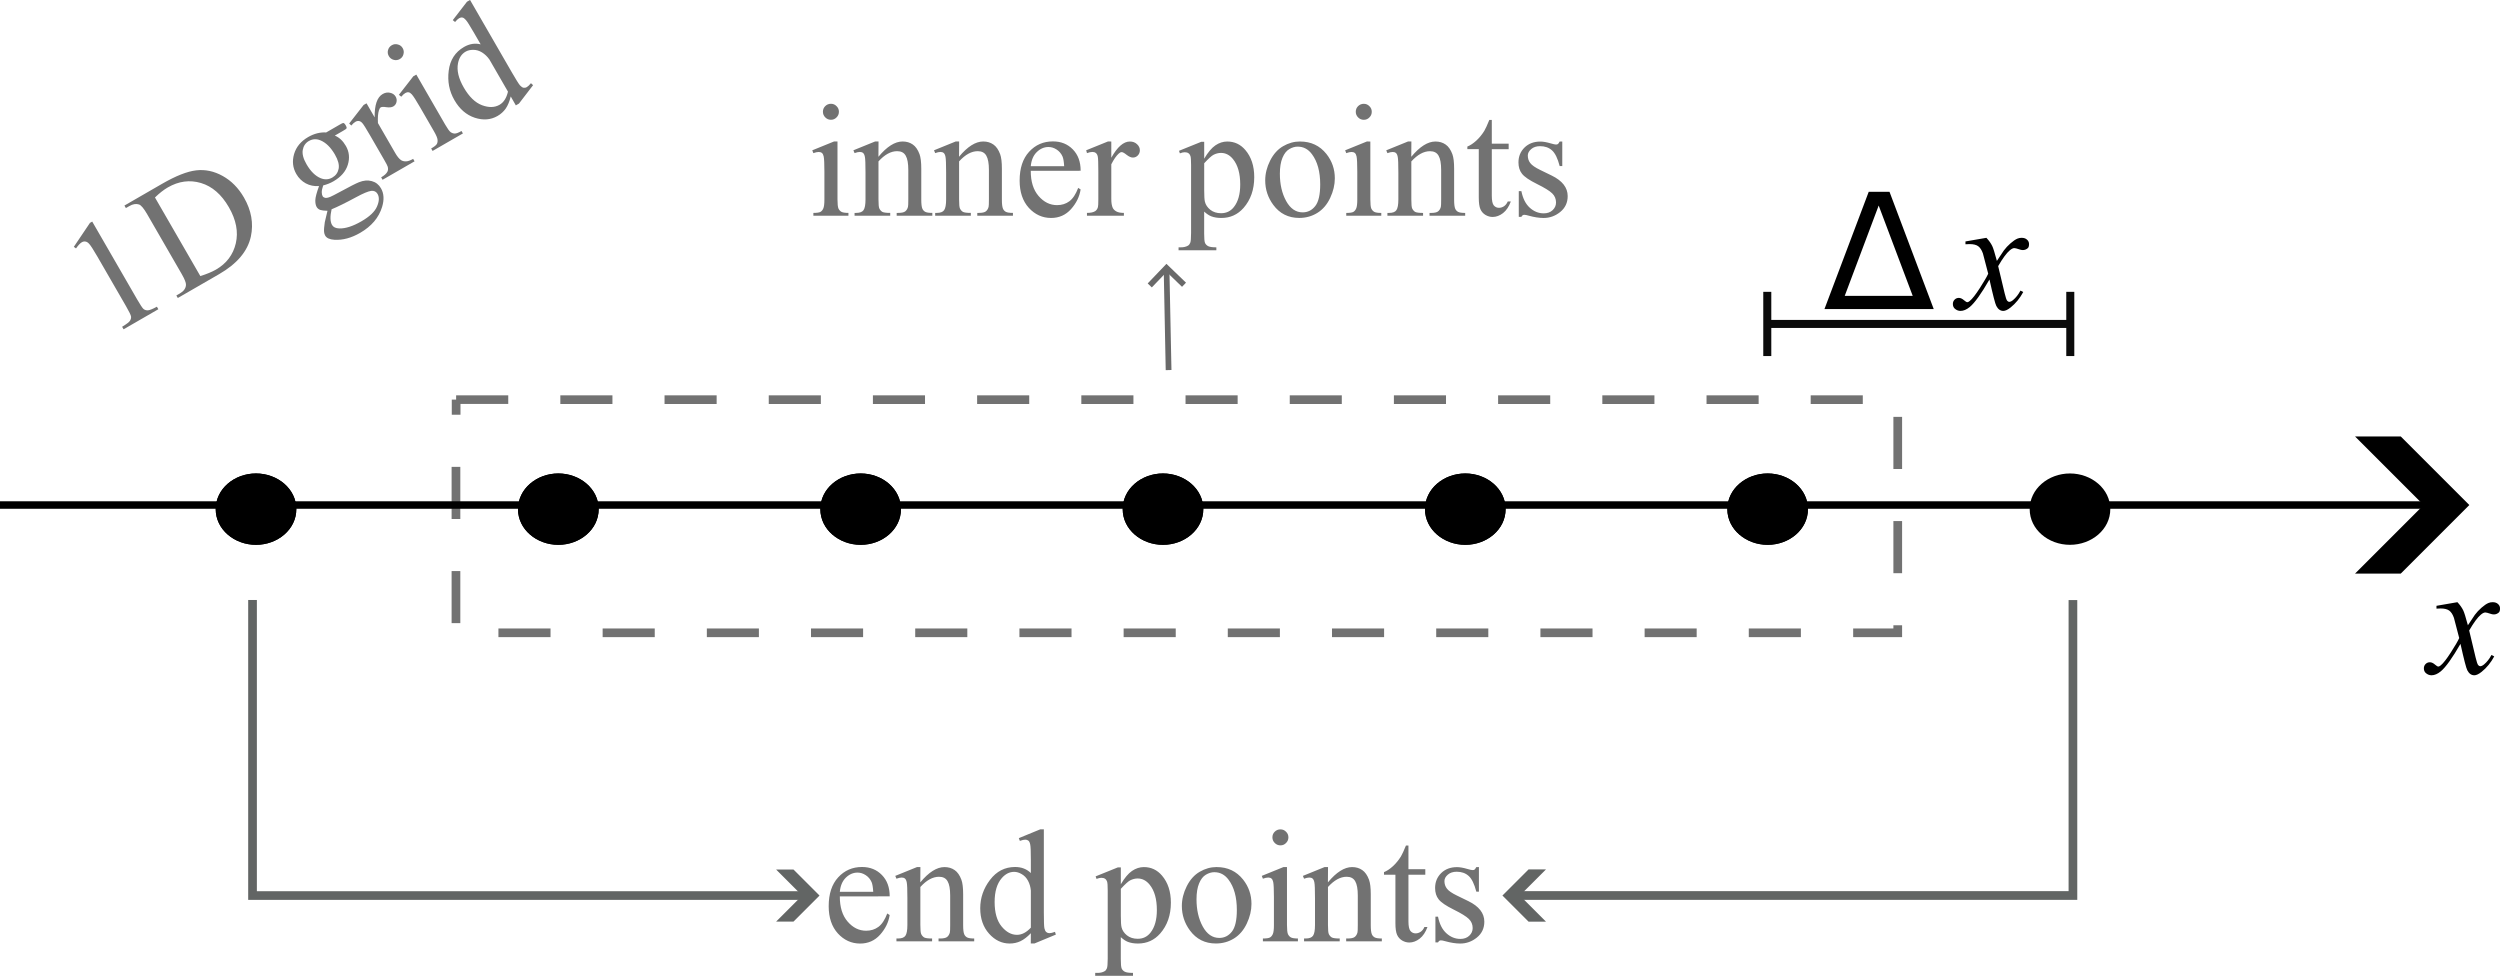 <?xml version="1.0" encoding="UTF-8" standalone="no"?>
<!-- Created with Inkscape (http://www.inkscape.org/) -->

<svg
   width="87.515mm"
   height="34.16mm"
   viewBox="0 0 87.515 34.16"
   version="1.1"
   id="svg5"
   inkscape:version="1.3.2 (091e20e, 2023-11-25)"
   sodipodi:docname="book_artwork.svg"
   xml:space="preserve"
   xmlns:inkscape="http://www.inkscape.org/namespaces/inkscape"
   xmlns:sodipodi="http://sodipodi.sourceforge.net/DTD/sodipodi-0.dtd"
   xmlns="http://www.w3.org/2000/svg"
   xmlns:svg="http://www.w3.org/2000/svg"><sodipodi:namedview
     id="namedview7"
     pagecolor="#ffffff"
     bordercolor="#000000"
     borderopacity="0.25"
     inkscape:showpageshadow="2"
     inkscape:pageopacity="1"
     inkscape:pagecheckerboard="0"
     inkscape:deskcolor="#d1d1d1"
     inkscape:document-units="mm"
     showgrid="false"
     inkscape:zoom="0.4290611"
     inkscape:cx="2898.1886"
     inkscape:cy="644.43036"
     inkscape:window-width="1432"
     inkscape:window-height="916"
     inkscape:window-x="63"
     inkscape:window-y="38"
     inkscape:window-maximized="0"
     inkscape:current-layer="layer1"><inkscape:page
       x="1.406823e-06"
       y="-2.2806435e-06"
       width="87.515"
       height="34.16"
       id="page3"
       margin="0"
       bleed="0" /></sodipodi:namedview><defs
     id="defs2" /><g
     inkscape:label="Layer 1"
     inkscape:groupmode="layer"
     id="layer1"
     transform="translate(-320.191,-216.86)"><g
       id="ellipse1833"><path
         style="color:#000000;fill:#000000;stroke-miterlimit:1.9;-inkscape-stroke:none"
         d="m 383.248,234.683 a 1.179,1.016 0 0 1 -1.179,1.016 1.179,1.016 0 0 1 -1.179,-1.016 1.179,1.016 0 0 1 1.179,-1.016 1.179,1.016 0 0 1 1.179,1.016 z"
         id="path641" /><path
         style="color:#000000;fill:#000000;stroke-miterlimit:1.9;-inkscape-stroke:none"
         d="m 382.07,233.434 c -0.759,0 -1.412,0.543 -1.412,1.25 0,0.707 0.653,1.248 1.412,1.248 0.759,0 1.41,-0.541 1.41,-1.248 0,-0.707 -0.651,-1.25 -1.41,-1.25 z m 0,0.465 c 0.543,0 0.945,0.37 0.945,0.785 0,0.415 -0.403,0.783 -0.945,0.783 -0.543,0 -0.947,-0.368 -0.947,-0.783 0,-0.415 0.405,-0.785 0.947,-0.785 z"
         id="path642" /></g><g
       id="ellipse1835"><path
         style="color:#000000;fill:#000000;stroke-miterlimit:1.9;-inkscape-stroke:none"
         d="m 372.665,234.683 a 1.179,1.016 0 0 1 -1.179,1.016 1.179,1.016 0 0 1 -1.179,-1.016 1.179,1.016 0 0 1 1.179,-1.016 1.179,1.016 0 0 1 1.179,1.016 z"
         id="path643" /><path
         style="color:#000000;fill:#000000;stroke-miterlimit:1.9;-inkscape-stroke:none"
         d="m 371.486,233.434 c -0.759,0 -1.412,0.543 -1.412,1.25 0,0.707 0.653,1.248 1.412,1.248 0.759,0 1.41,-0.541 1.41,-1.248 0,-0.707 -0.651,-1.25 -1.41,-1.25 z m 0,0.465 c 0.543,0 0.945,0.37 0.945,0.785 0,0.415 -0.403,0.783 -0.945,0.783 -0.543,0 -0.947,-0.368 -0.947,-0.783 0,-0.415 0.405,-0.785 0.947,-0.785 z"
         id="path644" /></g><g
       id="ellipse1837"><path
         style="color:#000000;fill:#000000;stroke-miterlimit:1.9;-inkscape-stroke:none"
         d="m 362.082,234.683 a 1.179,1.016 0 0 1 -1.179,1.016 1.179,1.016 0 0 1 -1.179,-1.016 1.179,1.016 0 0 1 1.179,-1.016 1.179,1.016 0 0 1 1.179,1.016 z"
         id="path645" /><path
         style="color:#000000;fill:#000000;stroke-miterlimit:1.9;-inkscape-stroke:none"
         d="m 360.902,233.434 c -0.759,0 -1.41,0.543 -1.41,1.25 0,0.707 0.651,1.248 1.41,1.248 0.759,0 1.412,-0.541 1.412,-1.248 0,-0.707 -0.653,-1.25 -1.412,-1.25 z m 0,0.465 c 0.543,0 0.947,0.37 0.947,0.785 0,0.415 -0.405,0.783 -0.947,0.783 -0.543,0 -0.945,-0.368 -0.945,-0.783 0,-0.415 0.403,-0.785 0.945,-0.785 z"
         id="path646" /></g><g
       id="ellipse1839"><path
         style="color:#000000;fill:#000000;stroke-miterlimit:1.9;-inkscape-stroke:none"
         d="m 351.498,234.683 a 1.179,1.016 0 0 1 -1.179,1.016 1.179,1.016 0 0 1 -1.179,-1.016 1.179,1.016 0 0 1 1.179,-1.016 1.179,1.016 0 0 1 1.179,1.016 z"
         id="path647" /><path
         style="color:#000000;fill:#000000;stroke-miterlimit:1.9;-inkscape-stroke:none"
         d="m 350.32,233.434 c -0.759,0 -1.412,0.543 -1.412,1.25 0,0.707 0.653,1.248 1.412,1.248 0.759,0 1.41,-0.541 1.41,-1.248 0,-0.707 -0.651,-1.25 -1.41,-1.25 z m 0,0.465 c 0.543,0 0.945,0.37 0.945,0.785 0,0.415 -0.403,0.783 -0.945,0.783 -0.543,0 -0.947,-0.368 -0.947,-0.783 0,-0.415 0.405,-0.785 0.947,-0.785 z"
         id="path648" /></g><g
       id="ellipse1841"><path
         style="color:#000000;fill:#000000;stroke-miterlimit:1.9;-inkscape-stroke:none"
         d="m 340.915,234.683 a 1.179,1.016 0 0 1 -1.179,1.016 1.179,1.016 0 0 1 -1.179,-1.016 1.179,1.016 0 0 1 1.179,-1.016 1.179,1.016 0 0 1 1.179,1.016 z"
         id="path649" /><path
         style="color:#000000;fill:#000000;stroke-miterlimit:1.9;-inkscape-stroke:none"
         d="m 339.736,233.434 c -0.759,0 -1.412,0.543 -1.412,1.25 0,0.707 0.653,1.248 1.412,1.248 0.759,0 1.412,-0.541 1.412,-1.248 0,-0.707 -0.653,-1.25 -1.412,-1.25 z m 0,0.465 c 0.543,0 0.945,0.37 0.945,0.785 0,0.415 -0.403,0.783 -0.945,0.783 -0.543,0 -0.947,-0.368 -0.947,-0.783 0,-0.415 0.405,-0.785 0.947,-0.785 z"
         id="path650" /></g><g
       id="ellipse1843"><path
         style="color:#000000;fill:#000000;stroke-miterlimit:1.9;-inkscape-stroke:none"
         d="m 330.332,234.683 a 1.179,1.016 0 0 1 -1.179,1.016 1.179,1.016 0 0 1 -1.179,-1.016 1.179,1.016 0 0 1 1.179,-1.016 1.179,1.016 0 0 1 1.179,1.016 z"
         id="path651" /><path
         style="color:#000000;fill:#000000;stroke-miterlimit:1.9;-inkscape-stroke:none"
         d="m 329.152,233.434 c -0.759,0 -1.41,0.543 -1.41,1.25 0,0.707 0.651,1.248 1.41,1.248 0.759,0 1.412,-0.541 1.412,-1.248 0,-0.707 -0.653,-1.25 -1.412,-1.25 z m 0,0.465 c 0.543,0 0.947,0.37 0.947,0.785 0,0.415 -0.405,0.783 -0.947,0.783 -0.543,0 -0.945,-0.368 -0.945,-0.783 0,-0.415 0.403,-0.785 0.945,-0.785 z"
         id="path652" /></g><path
       style="-inkscape-font-specification:'Times New Roman,  Italic';stroke-width:0.2"
       d="m 406.215,237.94 q 0.135,0.143 0.204,0.287 0.05,0.099 0.163,0.521 l 0.243,-0.364 q 0.097,-0.132 0.234,-0.251 0.138,-0.121 0.243,-0.165 0.066,-0.028 0.146,-0.028 0.119,0 0.187,0.063 0.072,0.063 0.072,0.154 0,0.105 -0.041,0.143 -0.077,0.069 -0.176,0.069 -0.058,0 -0.124,-0.025 -0.13,-0.044 -0.174,-0.044 -0.066,0 -0.157,0.077 -0.171,0.143 -0.408,0.554 l 0.226,0.948 q 0.052,0.218 0.088,0.262 0.036,0.041 0.072,0.041 0.058,0 0.135,-0.063 0.152,-0.127 0.259,-0.331 l 0.097,0.05 q -0.174,0.325 -0.441,0.54 -0.152,0.121 -0.256,0.121 -0.154,0 -0.245,-0.174 -0.058,-0.107 -0.24,-0.926 -0.43,0.747 -0.689,0.962 -0.168,0.138 -0.325,0.138 -0.11,0 -0.201,-0.08 -0.066,-0.061 -0.066,-0.163 0,-0.091 0.061,-0.152 0.061,-0.061 0.149,-0.061 0.088,0 0.187,0.088 0.072,0.063 0.11,0.063 0.033,0 0.085,-0.044 0.13,-0.105 0.353,-0.452 0.223,-0.347 0.292,-0.502 -0.171,-0.67 -0.185,-0.708 -0.063,-0.179 -0.165,-0.254 -0.102,-0.074 -0.3,-0.074 -0.063,0 -0.146,0.006 v -0.099 z"
       id="text1909"
       aria-label="x" /><g
       id="path1913"><path
         style="color:#000000;fill:#000000;-inkscape-stroke:none"
         d="m 320.192,234.539 h 85.64"
         id="path654" /><path
         style="color:#000000;fill:#000000;-inkscape-stroke:none"
         d="m 320.191,234.408 v 0.262 h 85.641 v -0.262 z"
         id="path655" /><g
         id="g653"><path
           style="color:#000000;fill:#000000;fill-rule:evenodd;-inkscape-stroke:none"
           d="m 406.632,234.539 -2.4,2.4 h -1.6 l 2.4,-2.4 -2.4,-2.4 h 1.6 z"
           id="path653" /></g></g><g
       id="ellipse1941"><path
         style="color:#000000;fill:#000000;stroke-miterlimit:1.9;-inkscape-stroke:none"
         d="m 383.248,234.683 a 1.179,1.016 0 0 1 -1.179,1.016 1.179,1.016 0 0 1 -1.179,-1.016 1.179,1.016 0 0 1 1.179,-1.016 1.179,1.016 0 0 1 1.179,1.016 z"
         id="path656" /><path
         style="color:#000000;fill:#000000;stroke-miterlimit:1.9;-inkscape-stroke:none"
         d="m 382.07,233.434 c -0.759,0 -1.412,0.543 -1.412,1.25 0,0.707 0.653,1.248 1.412,1.248 0.759,0 1.41,-0.541 1.41,-1.248 0,-0.707 -0.651,-1.25 -1.41,-1.25 z m 0,0.465 c 0.543,0 0.945,0.37 0.945,0.785 0,0.415 -0.403,0.783 -0.945,0.783 -0.543,0 -0.947,-0.368 -0.947,-0.783 0,-0.415 0.405,-0.785 0.947,-0.785 z"
         id="path657" /></g><g
       id="ellipse1943"><path
         style="color:#000000;fill:#000000;stroke-miterlimit:1.9;-inkscape-stroke:none"
         d="m 372.665,234.683 a 1.179,1.016 0 0 1 -1.179,1.016 1.179,1.016 0 0 1 -1.179,-1.016 1.179,1.016 0 0 1 1.179,-1.016 1.179,1.016 0 0 1 1.179,1.016 z"
         id="path658" /><path
         style="color:#000000;fill:#000000;stroke-miterlimit:1.9;-inkscape-stroke:none"
         d="m 371.486,233.434 c -0.759,0 -1.412,0.543 -1.412,1.25 0,0.707 0.653,1.248 1.412,1.248 0.759,0 1.41,-0.541 1.41,-1.248 0,-0.707 -0.651,-1.25 -1.41,-1.25 z m 0,0.465 c 0.543,0 0.945,0.37 0.945,0.785 0,0.415 -0.403,0.783 -0.945,0.783 -0.543,0 -0.947,-0.368 -0.947,-0.783 0,-0.415 0.405,-0.785 0.947,-0.785 z"
         id="path659" /></g><g
       id="ellipse1945"><path
         style="color:#000000;fill:#000000;stroke-miterlimit:1.9;-inkscape-stroke:none"
         d="m 362.082,234.683 a 1.179,1.016 0 0 1 -1.179,1.016 1.179,1.016 0 0 1 -1.179,-1.016 1.179,1.016 0 0 1 1.179,-1.016 1.179,1.016 0 0 1 1.179,1.016 z"
         id="path660" /><path
         style="color:#000000;fill:#000000;stroke-miterlimit:1.9;-inkscape-stroke:none"
         d="m 360.902,233.434 c -0.759,0 -1.41,0.543 -1.41,1.25 0,0.707 0.651,1.248 1.41,1.248 0.759,0 1.412,-0.541 1.412,-1.248 0,-0.707 -0.653,-1.25 -1.412,-1.25 z m 0,0.465 c 0.543,0 0.947,0.37 0.947,0.785 0,0.415 -0.405,0.783 -0.947,0.783 -0.543,0 -0.945,-0.368 -0.945,-0.783 0,-0.415 0.403,-0.785 0.945,-0.785 z"
         id="path661" /></g><g
       id="ellipse1947"><path
         style="color:#000000;fill:#000000;stroke-miterlimit:1.9;-inkscape-stroke:none"
         d="m 351.498,234.683 a 1.179,1.016 0 0 1 -1.179,1.016 1.179,1.016 0 0 1 -1.179,-1.016 1.179,1.016 0 0 1 1.179,-1.016 1.179,1.016 0 0 1 1.179,1.016 z"
         id="path662" /><path
         style="color:#000000;fill:#000000;stroke-miterlimit:1.9;-inkscape-stroke:none"
         d="m 350.32,233.434 c -0.759,0 -1.412,0.543 -1.412,1.25 0,0.707 0.653,1.248 1.412,1.248 0.759,0 1.41,-0.541 1.41,-1.248 0,-0.707 -0.651,-1.25 -1.41,-1.25 z m 0,0.465 c 0.543,0 0.945,0.37 0.945,0.785 0,0.415 -0.403,0.783 -0.945,0.783 -0.543,0 -0.947,-0.368 -0.947,-0.783 0,-0.415 0.405,-0.785 0.947,-0.785 z"
         id="path663" /></g><g
       id="ellipse1949"><path
         style="color:#000000;fill:#000000;stroke-miterlimit:1.9;-inkscape-stroke:none"
         d="m 340.915,234.683 a 1.179,1.016 0 0 1 -1.179,1.016 1.179,1.016 0 0 1 -1.179,-1.016 1.179,1.016 0 0 1 1.179,-1.016 1.179,1.016 0 0 1 1.179,1.016 z"
         id="path664" /><path
         style="color:#000000;fill:#000000;stroke-miterlimit:1.9;-inkscape-stroke:none"
         d="m 339.736,233.434 c -0.759,0 -1.412,0.543 -1.412,1.25 0,0.707 0.653,1.248 1.412,1.248 0.759,0 1.412,-0.541 1.412,-1.248 0,-0.707 -0.653,-1.25 -1.412,-1.25 z m 0,0.465 c 0.543,0 0.945,0.37 0.945,0.785 0,0.415 -0.403,0.783 -0.945,0.783 -0.543,0 -0.947,-0.368 -0.947,-0.783 0,-0.415 0.405,-0.785 0.947,-0.785 z"
         id="path665" /></g><g
       id="ellipse1951"><path
         style="color:#000000;fill:#000000;stroke-miterlimit:1.9;-inkscape-stroke:none"
         d="m 330.332,234.683 a 1.179,1.016 0 0 1 -1.179,1.016 1.179,1.016 0 0 1 -1.179,-1.016 1.179,1.016 0 0 1 1.179,-1.016 1.179,1.016 0 0 1 1.179,1.016 z"
         id="path666" /><path
         style="color:#000000;fill:#000000;stroke-miterlimit:1.9;-inkscape-stroke:none"
         d="m 329.152,233.434 c -0.759,0 -1.41,0.543 -1.41,1.25 0,0.707 0.651,1.248 1.41,1.248 0.759,0 1.412,-0.541 1.412,-1.248 0,-0.707 -0.653,-1.25 -1.412,-1.25 z m 0,0.465 c 0.543,0 0.947,0.37 0.947,0.785 0,0.415 -0.405,0.783 -0.947,0.783 -0.543,0 -0.945,-0.368 -0.945,-0.783 0,-0.415 0.403,-0.785 0.945,-0.785 z"
         id="path667" /></g><g
       id="ellipse4493"><path
         style="color:#000000;fill:#000000;stroke-miterlimit:1.9;-inkscape-stroke:none"
         d="m 393.832,234.683 a 1.179,1.016 0 0 1 -1.179,1.016 1.179,1.016 0 0 1 -1.179,-1.016 1.179,1.016 0 0 1 1.179,-1.016 1.179,1.016 0 0 1 1.179,1.016 z"
         id="path668" /><path
         style="color:#000000;fill:#000000;stroke-miterlimit:1.9;-inkscape-stroke:none"
         d="m 392.652,233.434 c -0.759,0 -1.41,0.543 -1.41,1.25 0,0.707 0.651,1.248 1.41,1.248 0.759,0 1.412,-0.541 1.412,-1.248 0,-0.707 -0.653,-1.25 -1.412,-1.25 z m 0,0.465 c 0.543,0 0.947,0.37 0.947,0.785 0,0.415 -0.405,0.783 -0.947,0.783 -0.543,0 -0.945,-0.368 -0.945,-0.783 0,-0.415 0.403,-0.785 0.945,-0.785 z"
         id="path669" /></g><path
       style="color:#000000;opacity:0.554;fill:#000000;stroke-miterlimit:1.9;stroke-dasharray:1.824, 1.824;-inkscape-stroke:none"
       d="m 336.158,230.699 v 0.15 h -0.152 v 0.529 h 0.305 v -0.377 h 1.672 v -0.303 z m 3.648,0 v 0.303 h 1.824 v -0.303 z m 3.648,0 v 0.303 h 1.824 v -0.303 z m 3.648,0 v 0.303 h 1.824 v -0.303 z m 3.646,0 v 0.303 h 1.824 v -0.303 z m 3.648,0 v 0.303 h 1.824 v -0.303 z m 3.648,0 v 0.303 h 1.824 v -0.303 z m 3.648,0 v 0.303 h 1.824 v -0.303 z m 3.648,0 v 0.303 h 1.822 v -0.303 z m 3.646,0 v 0.303 h 1.824 v -0.303 z m 3.648,0 v 0.303 h 1.824 v -0.303 z m 3.648,0 v 0.303 h 1.824 v -0.303 z m 3.648,0 v 0.303 h 1.824 v -0.303 z m 3.646,0 v 0.303 h 1.824 v -0.303 z m 2.895,0.754 v 1.824 h 0.305 v -1.824 z m -50.471,1.75 v 1.824 h 0.305 v -1.824 z m 50.471,1.898 v 1.824 h 0.305 v -1.824 z m -50.471,1.75 v 1.822 h 0.305 v -1.822 z m 50.471,1.896 v 0.113 h -1.408 v 0.303 h 1.713 v -0.416 z m -48.832,0.113 v 0.303 h 1.824 v -0.303 z m 3.648,0 v 0.303 h 1.824 v -0.303 z m 3.648,0 v 0.303 h 1.822 v -0.303 z m 3.646,0 v 0.303 h 1.824 v -0.303 z m 3.648,0 v 0.303 h 1.824 v -0.303 z m 3.648,0 v 0.303 h 1.824 v -0.303 z m 3.648,0 v 0.303 h 1.824 v -0.303 z m 3.646,0 v 0.303 h 1.824 v -0.303 z m 3.648,0 v 0.303 h 1.824 v -0.303 z m 3.648,0 v 0.303 h 1.824 v -0.303 z m 3.648,0 v 0.303 h 1.824 v -0.303 z m 3.648,0 v 0.303 h 1.822 v -0.303 z m 3.646,0 v 0.303 h 1.824 v -0.303 z"
       id="rect4547" /><path
       style="-inkscape-font-specification:'Times New Roman, ';opacity:0.554;stroke-width:0.304;stroke-miterlimit:1.9"
       d="m 349.279,220.493 q 0.116,0 0.196,0.083 0.083,0.08 0.083,0.196 0,0.116 -0.083,0.198 -0.08,0.083 -0.196,0.083 -0.116,0 -0.198,-0.083 -0.083,-0.083 -0.083,-0.198 0,-0.116 0.08,-0.196 0.083,-0.083 0.201,-0.083 z m 0.229,1.32 v 2.028 q 0,0.237 0.033,0.317 0.036,0.077 0.102,0.116 0.069,0.039 0.248,0.039 v 0.099 H 348.664 v -0.099 q 0.185,0 0.248,-0.036 0.063,-0.036 0.099,-0.119 0.039,-0.083 0.039,-0.317 V 222.869 q 0,-0.411 -0.025,-0.532 -0.019,-0.088 -0.061,-0.121 -0.041,-0.036 -0.113,-0.036 -0.077,0 -0.187,0.041 l -0.039,-0.099 0.761,-0.309 z m 1.433,0.535 q 0.444,-0.535 0.846,-0.535 0.207,0 0.356,0.105 0.149,0.102 0.237,0.339 0.061,0.165 0.061,0.507 v 1.078 q 0,0.24 0.039,0.325 0.03,0.069 0.097,0.107 0.069,0.039 0.251,0.039 v 0.099 h -1.248 v -0.099 h 0.052 q 0.176,0 0.245,-0.052 0.072,-0.055 0.099,-0.16 0.011,-0.041 0.011,-0.259 v -1.034 q 0,-0.345 -0.091,-0.499 -0.088,-0.157 -0.3,-0.157 -0.328,0 -0.653,0.358 v 1.331 q 0,0.256 0.03,0.317 0.039,0.08 0.105,0.119 0.069,0.036 0.276,0.036 v 0.099 h -1.248 v -0.099 h 0.055 q 0.193,0 0.259,-0.097 0.069,-0.099 0.069,-0.375 v -0.937 q 0,-0.455 -0.022,-0.554 -0.019,-0.099 -0.063,-0.135 -0.041,-0.036 -0.113,-0.036 -0.077,0 -0.185,0.041 l -0.041,-0.099 0.761,-0.309 h 0.119 z m 2.822,0 q 0.444,-0.535 0.846,-0.535 0.207,0 0.356,0.105 0.149,0.102 0.237,0.339 0.061,0.165 0.061,0.507 v 1.078 q 0,0.24 0.039,0.325 0.03,0.069 0.097,0.107 0.069,0.039 0.251,0.039 v 0.099 h -1.248 v -0.099 h 0.052 q 0.176,0 0.245,-0.052 0.072,-0.055 0.099,-0.16 0.011,-0.041 0.011,-0.259 v -1.034 q 0,-0.345 -0.091,-0.499 -0.088,-0.157 -0.3,-0.157 -0.328,0 -0.653,0.358 v 1.331 q 0,0.256 0.03,0.317 0.039,0.08 0.105,0.119 0.069,0.036 0.276,0.036 v 0.099 h -1.248 v -0.099 h 0.055 q 0.193,0 0.259,-0.097 0.069,-0.099 0.069,-0.375 v -0.937 q 0,-0.455 -0.022,-0.554 -0.019,-0.099 -0.063,-0.135 -0.041,-0.036 -0.113,-0.036 -0.077,0 -0.185,0.041 l -0.041,-0.099 0.761,-0.309 h 0.119 z m 2.511,0.491 q -0.003,0.562 0.273,0.882 0.276,0.32 0.648,0.32 0.248,0 0.43,-0.135 0.185,-0.138 0.309,-0.469 l 0.085,0.055 q -0.058,0.378 -0.336,0.689 -0.278,0.309 -0.697,0.309 -0.455,0 -0.78,-0.353 -0.322,-0.356 -0.322,-0.954 0,-0.648 0.331,-1.009 0.333,-0.364 0.835,-0.364 0.424,0 0.697,0.281 0.273,0.278 0.273,0.747 z m 0,-0.16 h 1.169 q -0.014,-0.243 -0.058,-0.342 -0.069,-0.154 -0.207,-0.243 -0.135,-0.088 -0.284,-0.088 -0.229,0 -0.411,0.179 -0.179,0.176 -0.209,0.493 z m 2.819,-0.865 v 0.568 q 0.317,-0.568 0.65,-0.568 0.152,0 0.251,0.094 0.099,0.091 0.099,0.212 0,0.107 -0.072,0.182 -0.072,0.074 -0.171,0.074 -0.097,0 -0.218,-0.094 -0.119,-0.097 -0.176,-0.097 -0.05,0 -0.107,0.055 -0.124,0.113 -0.256,0.372 v 1.21 q 0,0.209 0.052,0.317 0.036,0.074 0.127,0.124 0.091,0.05 0.262,0.05 v 0.099 h -1.293 v -0.099 q 0.193,0 0.287,-0.061 0.069,-0.044 0.097,-0.141 0.014,-0.047 0.014,-0.267 v -0.978 q 0,-0.441 -0.019,-0.524 -0.017,-0.085 -0.066,-0.124 -0.047,-0.039 -0.119,-0.039 -0.085,0 -0.193,0.041 l -0.028,-0.099 0.763,-0.309 z m 2.37,0.325 0.777,-0.314 h 0.105 v 0.59 q 0.196,-0.333 0.391,-0.466 0.198,-0.135 0.416,-0.135 0.38,0 0.634,0.298 0.311,0.364 0.311,0.948 0,0.653 -0.375,1.08 -0.309,0.35 -0.777,0.35 -0.204,0 -0.353,-0.058 -0.11,-0.041 -0.248,-0.165 v 0.769 q 0,0.259 0.03,0.328 0.033,0.072 0.11,0.113 0.08,0.041 0.287,0.041 v 0.102 h -1.323 v -0.102 h 0.069 q 0.152,0.003 0.259,-0.058 0.052,-0.03 0.08,-0.099 0.03,-0.066 0.03,-0.342 v -2.387 q 0,-0.245 -0.022,-0.311 -0.022,-0.066 -0.072,-0.099 -0.047,-0.033 -0.13,-0.033 -0.066,0 -0.168,0.039 z m 0.882,0.438 v 0.943 q 0,0.306 0.025,0.402 0.039,0.16 0.187,0.281 0.152,0.121 0.38,0.121 0.276,0 0.446,-0.215 0.223,-0.281 0.223,-0.791 0,-0.579 -0.254,-0.89 -0.176,-0.215 -0.419,-0.215 -0.132,0 -0.262,0.066 -0.099,0.05 -0.328,0.298 z m 3.357,-0.763 q 0.573,0 0.921,0.435 0.295,0.372 0.295,0.854 0,0.339 -0.163,0.686 -0.163,0.347 -0.449,0.524 -0.284,0.176 -0.634,0.176 -0.571,0 -0.907,-0.455 -0.284,-0.383 -0.284,-0.86 0,-0.347 0.171,-0.689 0.174,-0.345 0.455,-0.507 0.281,-0.165 0.595,-0.165 z m -0.085,0.179 q -0.146,0 -0.295,0.088 -0.146,0.085 -0.237,0.303 -0.091,0.218 -0.091,0.559 0,0.551 0.218,0.951 0.22,0.4 0.579,0.4 0.267,0 0.441,-0.22 0.174,-0.22 0.174,-0.758 0,-0.672 -0.289,-1.058 -0.196,-0.265 -0.499,-0.265 z m 2.315,-1.499 q 0.116,0 0.196,0.083 0.083,0.08 0.083,0.196 0,0.116 -0.083,0.198 -0.08,0.083 -0.196,0.083 -0.116,0 -0.198,-0.083 -0.083,-0.083 -0.083,-0.198 0,-0.116 0.08,-0.196 0.083,-0.083 0.201,-0.083 z m 0.229,1.32 v 2.028 q 0,0.237 0.033,0.317 0.036,0.077 0.102,0.116 0.069,0.039 0.248,0.039 v 0.099 h -1.226 v -0.099 q 0.185,0 0.248,-0.036 0.063,-0.036 0.099,-0.119 0.039,-0.083 0.039,-0.317 V 222.869 q 0,-0.411 -0.025,-0.532 -0.019,-0.088 -0.061,-0.121 -0.041,-0.036 -0.113,-0.036 -0.077,0 -0.187,0.041 l -0.039,-0.099 0.761,-0.309 z m 1.433,0.535 q 0.444,-0.535 0.846,-0.535 0.207,0 0.356,0.105 0.149,0.102 0.237,0.339 0.061,0.165 0.061,0.507 v 1.078 q 0,0.24 0.039,0.325 0.03,0.069 0.097,0.107 0.069,0.039 0.251,0.039 v 0.099 h -1.248 v -0.099 h 0.052 q 0.176,0 0.245,-0.052 0.072,-0.055 0.099,-0.16 0.011,-0.041 0.011,-0.259 v -1.034 q 0,-0.345 -0.091,-0.499 -0.088,-0.157 -0.3,-0.157 -0.328,0 -0.653,0.358 v 1.331 q 0,0.256 0.03,0.317 0.039,0.08 0.105,0.119 0.069,0.036 0.276,0.036 v 0.099 h -1.248 v -0.099 h 0.055 q 0.193,0 0.259,-0.097 0.069,-0.099 0.069,-0.375 v -0.937 q 0,-0.455 -0.022,-0.554 -0.019,-0.099 -0.063,-0.135 -0.041,-0.036 -0.113,-0.036 -0.077,0 -0.185,0.041 l -0.041,-0.099 0.761,-0.309 h 0.119 z m 2.819,-1.29 v 0.83 h 0.59 v 0.193 h -0.59 v 1.637 q 0,0.245 0.069,0.331 0.072,0.085 0.182,0.085 0.091,0 0.176,-0.055 0.085,-0.058 0.132,-0.168 h 0.107 q -0.097,0.27 -0.273,0.408 -0.176,0.135 -0.364,0.135 -0.127,0 -0.248,-0.069 -0.121,-0.072 -0.179,-0.201 -0.058,-0.132 -0.058,-0.405 v -1.698 h -0.4 v -0.091 q 0.152,-0.061 0.309,-0.204 0.16,-0.146 0.284,-0.345 0.063,-0.105 0.176,-0.383 z m 2.467,0.755 v 0.86 h -0.091 q -0.105,-0.405 -0.27,-0.551 -0.163,-0.146 -0.416,-0.146 -0.193,0 -0.311,0.102 -0.119,0.102 -0.119,0.226 0,0.154 0.088,0.265 0.085,0.113 0.347,0.24 l 0.402,0.196 q 0.559,0.273 0.559,0.719 0,0.345 -0.262,0.557 -0.259,0.209 -0.582,0.209 -0.232,0 -0.529,-0.083 -0.091,-0.028 -0.149,-0.028 -0.063,0 -0.099,0.072 h -0.091 v -0.901 h 0.091 q 0.077,0.386 0.295,0.582 0.218,0.196 0.488,0.196 0.19,0 0.309,-0.11 0.121,-0.113 0.121,-0.27 0,-0.19 -0.135,-0.32 -0.132,-0.13 -0.532,-0.328 -0.4,-0.198 -0.524,-0.358 -0.124,-0.157 -0.124,-0.397 0,-0.311 0.212,-0.521 0.215,-0.209 0.554,-0.209 0.149,0 0.361,0.063 0.141,0.041 0.187,0.041 0.044,0 0.069,-0.019 0.025,-0.019 0.058,-0.085 z"
       id="text5019"
       aria-label="inner points" /><g
       id="path5021"
       style="opacity:0.733"><path
         style="color:#000000;fill:#333333;-inkscape-stroke:none"
         d="m 361.099,229.815 -0.071,-3.527"
         id="path672" /><path
         style="color:#000000;fill:#323232;-inkscape-stroke:none"
         d="m 361.127,226.285 -0.199,0.004 0.07,3.529 0.201,-0.006 z"
         id="path673" /><g
         id="g671"><path
           style="color:#000000;fill:#323232;-inkscape-stroke:none"
           d="m 361.023,226.096 -0.656,0.686 0.145,0.139 0.518,-0.541 0.539,0.52 0.139,-0.145 z"
           id="path671" /></g></g><path
       style="-inkscape-font-specification:'Times New Roman, ';opacity:0.554;stroke-width:0.304;stroke-miterlimit:1.9"
       d="m 349.59,248.239 q -0.003,0.562 0.273,0.882 0.276,0.32 0.648,0.32 0.248,0 0.43,-0.135 0.185,-0.138 0.309,-0.469 l 0.085,0.055 q -0.058,0.378 -0.336,0.689 -0.278,0.309 -0.697,0.309 -0.455,0 -0.78,-0.353 -0.322,-0.356 -0.322,-0.954 0,-0.648 0.331,-1.009 0.333,-0.364 0.835,-0.364 0.424,0 0.697,0.281 0.273,0.278 0.273,0.747 z m 0,-0.16 h 1.169 q -0.014,-0.243 -0.058,-0.342 -0.069,-0.154 -0.207,-0.243 -0.135,-0.088 -0.284,-0.088 -0.229,0 -0.411,0.179 -0.179,0.176 -0.209,0.493 z m 2.817,-0.331 q 0.444,-0.535 0.846,-0.535 0.207,0 0.356,0.105 0.149,0.102 0.237,0.339 0.061,0.165 0.061,0.507 v 1.078 q 0,0.24 0.039,0.325 0.03,0.069 0.097,0.107 0.069,0.039 0.251,0.039 v 0.099 h -1.248 v -0.099 h 0.052 q 0.176,0 0.245,-0.052 0.072,-0.055 0.099,-0.16 0.011,-0.041 0.011,-0.259 v -1.034 q 0,-0.345 -0.091,-0.499 -0.088,-0.157 -0.3,-0.157 -0.328,0 -0.653,0.358 v 1.331 q 0,0.256 0.03,0.317 0.039,0.08 0.105,0.119 0.069,0.036 0.276,0.036 v 0.099 h -1.248 v -0.099 h 0.055 q 0.193,0 0.259,-0.097 0.069,-0.099 0.069,-0.375 v -0.937 q 0,-0.455 -0.022,-0.554 -0.019,-0.099 -0.063,-0.135 -0.041,-0.036 -0.113,-0.036 -0.077,0 -0.185,0.041 l -0.041,-0.099 0.761,-0.309 h 0.119 z m 3.87,1.78 q -0.185,0.193 -0.361,0.278 -0.176,0.083 -0.38,0.083 -0.413,0 -0.722,-0.345 -0.309,-0.347 -0.309,-0.89 0,-0.543 0.342,-0.992 0.342,-0.452 0.879,-0.452 0.333,0 0.551,0.212 v -0.466 q 0,-0.433 -0.022,-0.532 -0.019,-0.099 -0.063,-0.135 -0.044,-0.036 -0.11,-0.036 -0.072,0 -0.19,0.044 l -0.036,-0.097 0.752,-0.309 h 0.124 v 2.919 q 0,0.444 0.019,0.543 0.022,0.097 0.066,0.135 0.047,0.039 0.107,0.039 0.074,0 0.198,-0.047 l 0.03,0.097 -0.75,0.311 h -0.127 z m 0,-0.193 v -1.301 q -0.017,-0.187 -0.099,-0.342 -0.083,-0.154 -0.22,-0.232 -0.135,-0.08 -0.265,-0.08 -0.243,0 -0.433,0.218 -0.251,0.287 -0.251,0.838 0,0.557 0.243,0.854 0.243,0.295 0.54,0.295 0.251,0 0.485,-0.251 z m 2.268,-1.797 0.777,-0.314 h 0.105 v 0.59 q 0.196,-0.333 0.391,-0.466 0.198,-0.135 0.416,-0.135 0.38,0 0.634,0.298 0.311,0.364 0.311,0.948 0,0.653 -0.375,1.08 -0.309,0.35 -0.777,0.35 -0.204,0 -0.353,-0.058 -0.11,-0.041 -0.248,-0.165 v 0.769 q 0,0.259 0.03,0.328 0.033,0.072 0.11,0.113 0.08,0.041 0.287,0.041 v 0.102 h -1.323 v -0.102 h 0.069 q 0.152,0.003 0.259,-0.058 0.052,-0.03 0.08,-0.099 0.03,-0.066 0.03,-0.342 v -2.387 q 0,-0.245 -0.022,-0.311 -0.022,-0.066 -0.072,-0.099 -0.047,-0.033 -0.13,-0.033 -0.066,0 -0.168,0.039 z m 0.882,0.438 v 0.943 q 0,0.306 0.025,0.402 0.039,0.16 0.187,0.281 0.152,0.121 0.38,0.121 0.276,0 0.446,-0.215 0.223,-0.281 0.223,-0.791 0,-0.579 -0.254,-0.89 -0.176,-0.215 -0.419,-0.215 -0.132,0 -0.262,0.066 -0.099,0.05 -0.328,0.298 z m 3.357,-0.763 q 0.573,0 0.921,0.435 0.295,0.372 0.295,0.854 0,0.339 -0.163,0.686 -0.163,0.347 -0.449,0.524 -0.284,0.176 -0.634,0.176 -0.571,0 -0.907,-0.455 -0.284,-0.383 -0.284,-0.86 0,-0.347 0.171,-0.689 0.174,-0.345 0.455,-0.507 0.281,-0.165 0.595,-0.165 z m -0.085,0.179 q -0.146,0 -0.295,0.088 -0.146,0.085 -0.237,0.303 -0.091,0.218 -0.091,0.559 0,0.551 0.218,0.951 0.22,0.4 0.579,0.4 0.267,0 0.441,-0.22 0.174,-0.22 0.174,-0.758 0,-0.672 -0.289,-1.058 -0.196,-0.265 -0.499,-0.265 z m 2.315,-1.499 q 0.116,0 0.196,0.083 0.083,0.08 0.083,0.196 0,0.116 -0.083,0.198 -0.08,0.083 -0.196,0.083 -0.116,0 -0.198,-0.083 -0.083,-0.083 -0.083,-0.198 0,-0.116 0.08,-0.196 0.083,-0.083 0.201,-0.083 z m 0.229,1.32 v 2.028 q 0,0.237 0.033,0.317 0.036,0.077 0.102,0.116 0.069,0.039 0.248,0.039 v 0.099 h -1.226 v -0.099 q 0.185,0 0.248,-0.036 0.063,-0.036 0.099,-0.119 0.039,-0.083 0.039,-0.317 v -0.973 q 0,-0.411 -0.025,-0.532 -0.019,-0.088 -0.061,-0.121 -0.041,-0.036 -0.113,-0.036 -0.077,0 -0.187,0.041 l -0.039,-0.099 0.761,-0.309 z m 1.433,0.535 q 0.444,-0.535 0.846,-0.535 0.207,0 0.356,0.105 0.149,0.102 0.237,0.339 0.061,0.165 0.061,0.507 v 1.078 q 0,0.24 0.039,0.325 0.03,0.069 0.097,0.107 0.069,0.039 0.251,0.039 v 0.099 h -1.248 v -0.099 h 0.052 q 0.176,0 0.245,-0.052 0.072,-0.055 0.099,-0.16 0.011,-0.041 0.011,-0.259 v -1.034 q 0,-0.345 -0.091,-0.499 -0.088,-0.157 -0.3,-0.157 -0.328,0 -0.653,0.358 v 1.331 q 0,0.256 0.03,0.317 0.039,0.08 0.105,0.119 0.069,0.036 0.276,0.036 v 0.099 h -1.248 v -0.099 h 0.055 q 0.193,0 0.259,-0.097 0.069,-0.099 0.069,-0.375 v -0.937 q 0,-0.455 -0.022,-0.554 -0.019,-0.099 -0.063,-0.135 -0.041,-0.036 -0.113,-0.036 -0.077,0 -0.185,0.041 l -0.041,-0.099 0.761,-0.309 h 0.119 z m 2.819,-1.29 v 0.83 h 0.59 v 0.193 h -0.59 v 1.637 q 0,0.245 0.069,0.331 0.072,0.085 0.182,0.085 0.091,0 0.176,-0.055 0.085,-0.058 0.132,-0.168 h 0.107 q -0.097,0.27 -0.273,0.408 -0.176,0.135 -0.364,0.135 -0.127,0 -0.248,-0.069 -0.121,-0.072 -0.179,-0.201 -0.058,-0.132 -0.058,-0.405 v -1.698 h -0.4 v -0.091 q 0.152,-0.061 0.309,-0.204 0.16,-0.146 0.284,-0.345 0.063,-0.105 0.176,-0.383 z m 2.467,0.755 v 0.86 h -0.091 q -0.105,-0.405 -0.27,-0.551 -0.163,-0.146 -0.416,-0.146 -0.193,0 -0.311,0.102 -0.119,0.102 -0.119,0.226 0,0.154 0.088,0.265 0.085,0.113 0.347,0.24 l 0.402,0.196 q 0.559,0.273 0.559,0.719 0,0.345 -0.262,0.557 -0.259,0.209 -0.582,0.209 -0.232,0 -0.529,-0.083 -0.091,-0.028 -0.149,-0.028 -0.063,0 -0.099,0.072 h -0.091 v -0.901 h 0.091 q 0.077,0.386 0.295,0.582 0.218,0.196 0.488,0.196 0.19,0 0.309,-0.11 0.121,-0.113 0.121,-0.27 0,-0.19 -0.135,-0.32 -0.132,-0.13 -0.532,-0.328 -0.4,-0.198 -0.524,-0.358 -0.124,-0.157 -0.124,-0.397 0,-0.311 0.212,-0.521 0.215,-0.209 0.554,-0.209 0.149,0 0.361,0.063 0.141,0.041 0.187,0.041 0.044,0 0.069,-0.019 0.025,-0.019 0.058,-0.085 z"
       id="text5025"
       aria-label="end points" /><g
       id="path5081"><path
         style="color:#000000;fill:#626564;stroke-miterlimit:1.9;-inkscape-stroke:none"
         d="m 328.879,237.863 v 10.498 h 19.695 v -0.303 h -19.391 v -10.195 z"
         id="path675" /><g
         id="g674"><path
           style="color:#000000;fill:#626564;fill-rule:evenodd;-inkscape-stroke:none"
           d="m 348.879,248.21 -0.912,0.912 h -0.608 l 0.912,-0.912 -0.912,-0.912 h 0.608 z"
           id="path674" /></g></g><g
       id="path5680"><path
         style="color:#000000;fill:#626564;stroke-miterlimit:1.9;-inkscape-stroke:none"
         d="m 392.604,237.865 v 10.191 h -19.514 v 0.305 h 19.818 v -10.496 z"
         id="path677" /><g
         id="g676"><path
           style="color:#000000;fill:#626564;fill-rule:evenodd;-inkscape-stroke:none"
           d="m 372.785,248.209 0.915,-0.915 h 0.61 l -0.915,0.915 0.915,0.915 h -0.61 z"
           id="path676" /></g></g><path
       style="-inkscape-font-specification:'Times New Roman, ';opacity:0.554;stroke-width:0.304;stroke-miterlimit:1.9"
       d="m 166.781,356.677 0.909,-0.444 h 0.091 v 3.156 q 0,0.314 0.025,0.391 0.028,0.077 0.11,0.119 0.083,0.041 0.336,0.047 v 0.102 h -1.406 v -0.102 q 0.265,-0.006 0.342,-0.044 0.077,-0.041 0.107,-0.107 0.03,-0.069 0.03,-0.405 v -2.017 q 0,-0.408 -0.028,-0.524 -0.019,-0.088 -0.072,-0.13 -0.05,-0.041 -0.121,-0.041 -0.102,0 -0.284,0.085 z m 2.257,3.371 v -0.102 h 0.141 q 0.237,0 0.336,-0.152 0.061,-0.091 0.061,-0.408 v -2.414 q 0,-0.35 -0.077,-0.438 -0.107,-0.121 -0.32,-0.121 h -0.141 v -0.102 h 1.521 q 0.838,0 1.273,0.19 0.438,0.19 0.703,0.634 0.267,0.444 0.267,1.025 0,0.78 -0.474,1.304 -0.532,0.584 -1.621,0.584 z m 1.067,-0.27 q 0.35,0.077 0.587,0.077 0.639,0 1.061,-0.449 0.422,-0.449 0.422,-1.218 0,-0.774 -0.422,-1.221 -0.422,-0.446 -1.083,-0.446 -0.248,0 -0.565,0.08 z m 5.176,-0.65 q -0.232,-0.113 -0.356,-0.314 -0.124,-0.204 -0.124,-0.449 0,-0.375 0.281,-0.645 0.284,-0.27 0.725,-0.27 0.361,0 0.626,0.176 h 0.535 q 0.119,0 0.138,0.008 0.019,0.006 0.028,0.022 0.017,0.025 0.017,0.088 0,0.072 -0.014,0.099 -0.008,0.014 -0.03,0.022 -0.019,0.008 -0.138,0.008 h -0.328 q 0.154,0.198 0.154,0.507 0,0.353 -0.27,0.604 -0.27,0.251 -0.725,0.251 -0.187,0 -0.383,-0.055 -0.121,0.105 -0.165,0.185 -0.041,0.077 -0.041,0.132 0,0.047 0.044,0.091 0.047,0.044 0.179,0.063 0.077,0.011 0.386,0.019 0.568,0.014 0.736,0.039 0.256,0.036 0.408,0.19 0.154,0.154 0.154,0.38 0,0.311 -0.292,0.584 -0.43,0.402 -1.122,0.402 -0.532,0 -0.898,-0.24 -0.207,-0.138 -0.207,-0.287 0,-0.066 0.03,-0.132 0.047,-0.102 0.193,-0.284 0.019,-0.025 0.281,-0.298 -0.143,-0.085 -0.204,-0.152 -0.058,-0.069 -0.058,-0.154 0,-0.097 0.077,-0.226 0.08,-0.13 0.364,-0.367 z m 0.48,-1.546 q -0.204,0 -0.342,0.163 -0.138,0.163 -0.138,0.499 0,0.435 0.187,0.675 0.143,0.182 0.364,0.182 0.209,0 0.345,-0.157 0.135,-0.157 0.135,-0.493 0,-0.438 -0.19,-0.686 -0.141,-0.182 -0.361,-0.182 z m -0.507,2.467 q -0.13,0.141 -0.196,0.262 -0.066,0.121 -0.066,0.223 0,0.132 0.16,0.232 0.276,0.171 0.796,0.171 0.496,0 0.73,-0.176 0.237,-0.174 0.237,-0.372 0,-0.143 -0.141,-0.204 -0.143,-0.061 -0.568,-0.072 -0.62,-0.017 -0.954,-0.063 z m 2.913,-2.599 v 0.568 q 0.317,-0.568 0.65,-0.568 0.152,0 0.251,0.094 0.099,0.091 0.099,0.212 0,0.107 -0.072,0.182 -0.072,0.074 -0.171,0.074 -0.097,0 -0.218,-0.094 -0.119,-0.097 -0.176,-0.097 -0.05,0 -0.107,0.055 -0.124,0.113 -0.256,0.372 v 1.21 q 0,0.209 0.052,0.317 0.036,0.074 0.127,0.124 0.091,0.05 0.262,0.05 v 0.099 h -1.293 v -0.099 q 0.193,0 0.287,-0.061 0.069,-0.044 0.097,-0.141 0.014,-0.047 0.014,-0.267 v -0.978 q 0,-0.441 -0.019,-0.524 -0.017,-0.085 -0.066,-0.124 -0.047,-0.039 -0.119,-0.039 -0.085,0 -0.193,0.041 l -0.028,-0.099 0.763,-0.309 z m 1.783,-1.32 q 0.116,0 0.196,0.083 0.083,0.08 0.083,0.196 0,0.116 -0.083,0.198 -0.08,0.083 -0.196,0.083 -0.116,0 -0.198,-0.083 -0.083,-0.083 -0.083,-0.198 0,-0.116 0.08,-0.196 0.083,-0.083 0.201,-0.083 z m 0.229,1.32 v 2.028 q 0,0.237 0.033,0.317 0.036,0.077 0.102,0.116 0.069,0.039 0.248,0.039 v 0.099 h -1.226 v -0.099 q 0.185,0 0.248,-0.036 0.063,-0.036 0.099,-0.119 0.039,-0.083 0.039,-0.317 v -0.973 q 0,-0.411 -0.025,-0.532 -0.019,-0.088 -0.061,-0.121 -0.041,-0.036 -0.113,-0.036 -0.077,0 -0.187,0.041 l -0.039,-0.099 0.761,-0.309 z m 2.48,2.315 q -0.185,0.193 -0.361,0.278 -0.176,0.083 -0.38,0.083 -0.413,0 -0.722,-0.345 -0.309,-0.347 -0.309,-0.89 0,-0.543 0.342,-0.992 0.342,-0.452 0.879,-0.452 0.333,0 0.551,0.212 v -0.466 q 0,-0.433 -0.022,-0.532 -0.019,-0.099 -0.063,-0.135 -0.044,-0.036 -0.11,-0.036 -0.072,0 -0.19,0.044 l -0.036,-0.097 0.752,-0.309 h 0.124 v 2.919 q 0,0.444 0.019,0.543 0.022,0.097 0.066,0.135 0.047,0.039 0.107,0.039 0.074,0 0.198,-0.047 l 0.03,0.097 -0.75,0.311 h -0.127 z m 0,-0.193 v -1.301 q -0.017,-0.187 -0.099,-0.342 -0.083,-0.154 -0.22,-0.232 -0.135,-0.08 -0.265,-0.08 -0.243,0 -0.433,0.218 -0.251,0.287 -0.251,0.838 0,0.557 0.243,0.854 0.243,0.295 0.54,0.295 0.251,0 0.485,-0.251 z"
       id="text5808"
       transform="rotate(-30)"
       aria-label="1D grid" /><g
       id="path8065"><path
         style="color:#000000;fill:#000000;stroke-miterlimit:1.9;-inkscape-stroke:none"
         d="M 382.056,228.2 H 392.664"
         id="path680" /><path
         style="color:#000000;fill:#0b0b0b;stroke-miterlimit:1.9;-inkscape-stroke:none"
         d="m 382.057,228.059 v 0.281 h 10.607 v -0.281 z"
         id="path681" /><g
         id="g678"><path
           style="color:#000000;fill:#0b0b0b;-inkscape-stroke:none"
           d="m 392.523,227.076 v 2.248 h 0.281 v -2.248 z"
           id="path679" /><path
           style="color:#000000;fill:#0b0b0b;-inkscape-stroke:none"
           d="m 381.916,227.076 v 2.248 h 0.281 v -2.248 z"
           id="path678" /></g></g><g
       id="text11801"
       style="font-size:5.644px;font-family:'0394Times New Roman';-inkscape-font-specification:'0394Times New Roman, ';letter-spacing:0.794px;stroke:#0b0b0b;stroke-width:0.281;stroke-miterlimit:1.9"
       aria-label="Δx"><path
         style="stroke:none;stroke-width:0.281"
         d="m 387.883,227.679 h -3.825 l 1.549,-4.104 h 0.728 z m -0.736,-0.463 -1.191,-3.161 -1.188,3.161 z"
         id="path682" /><path
         style="-inkscape-font-specification:'Times New Roman,  Italic';stroke:none;stroke-width:0.281"
         d="m 389.727,225.185 q 0.135,0.143 0.204,0.287 0.05,0.099 0.163,0.521 l 0.243,-0.364 q 0.097,-0.132 0.234,-0.251 0.138,-0.121 0.243,-0.165 0.066,-0.028 0.146,-0.028 0.119,0 0.187,0.063 0.072,0.063 0.072,0.154 0,0.105 -0.041,0.143 -0.077,0.069 -0.176,0.069 -0.058,0 -0.124,-0.025 -0.13,-0.044 -0.174,-0.044 -0.066,0 -0.157,0.077 -0.171,0.143 -0.408,0.554 l 0.226,0.948 q 0.052,0.218 0.088,0.262 0.036,0.041 0.072,0.041 0.058,0 0.135,-0.063 0.152,-0.127 0.259,-0.331 l 0.097,0.05 q -0.174,0.325 -0.441,0.54 -0.152,0.121 -0.256,0.121 -0.154,0 -0.245,-0.174 -0.058,-0.107 -0.24,-0.926 -0.43,0.747 -0.689,0.962 -0.168,0.138 -0.325,0.138 -0.11,0 -0.201,-0.08 -0.066,-0.061 -0.066,-0.163 0,-0.091 0.061,-0.152 0.061,-0.061 0.149,-0.061 0.088,0 0.187,0.088 0.072,0.063 0.11,0.063 0.033,0 0.085,-0.044 0.13,-0.105 0.353,-0.452 0.223,-0.347 0.292,-0.502 -0.171,-0.67 -0.185,-0.708 -0.063,-0.179 -0.165,-0.254 -0.102,-0.074 -0.3,-0.074 -0.063,0 -0.146,0.006 v -0.099 z"
         id="path683" /></g></g></svg>
